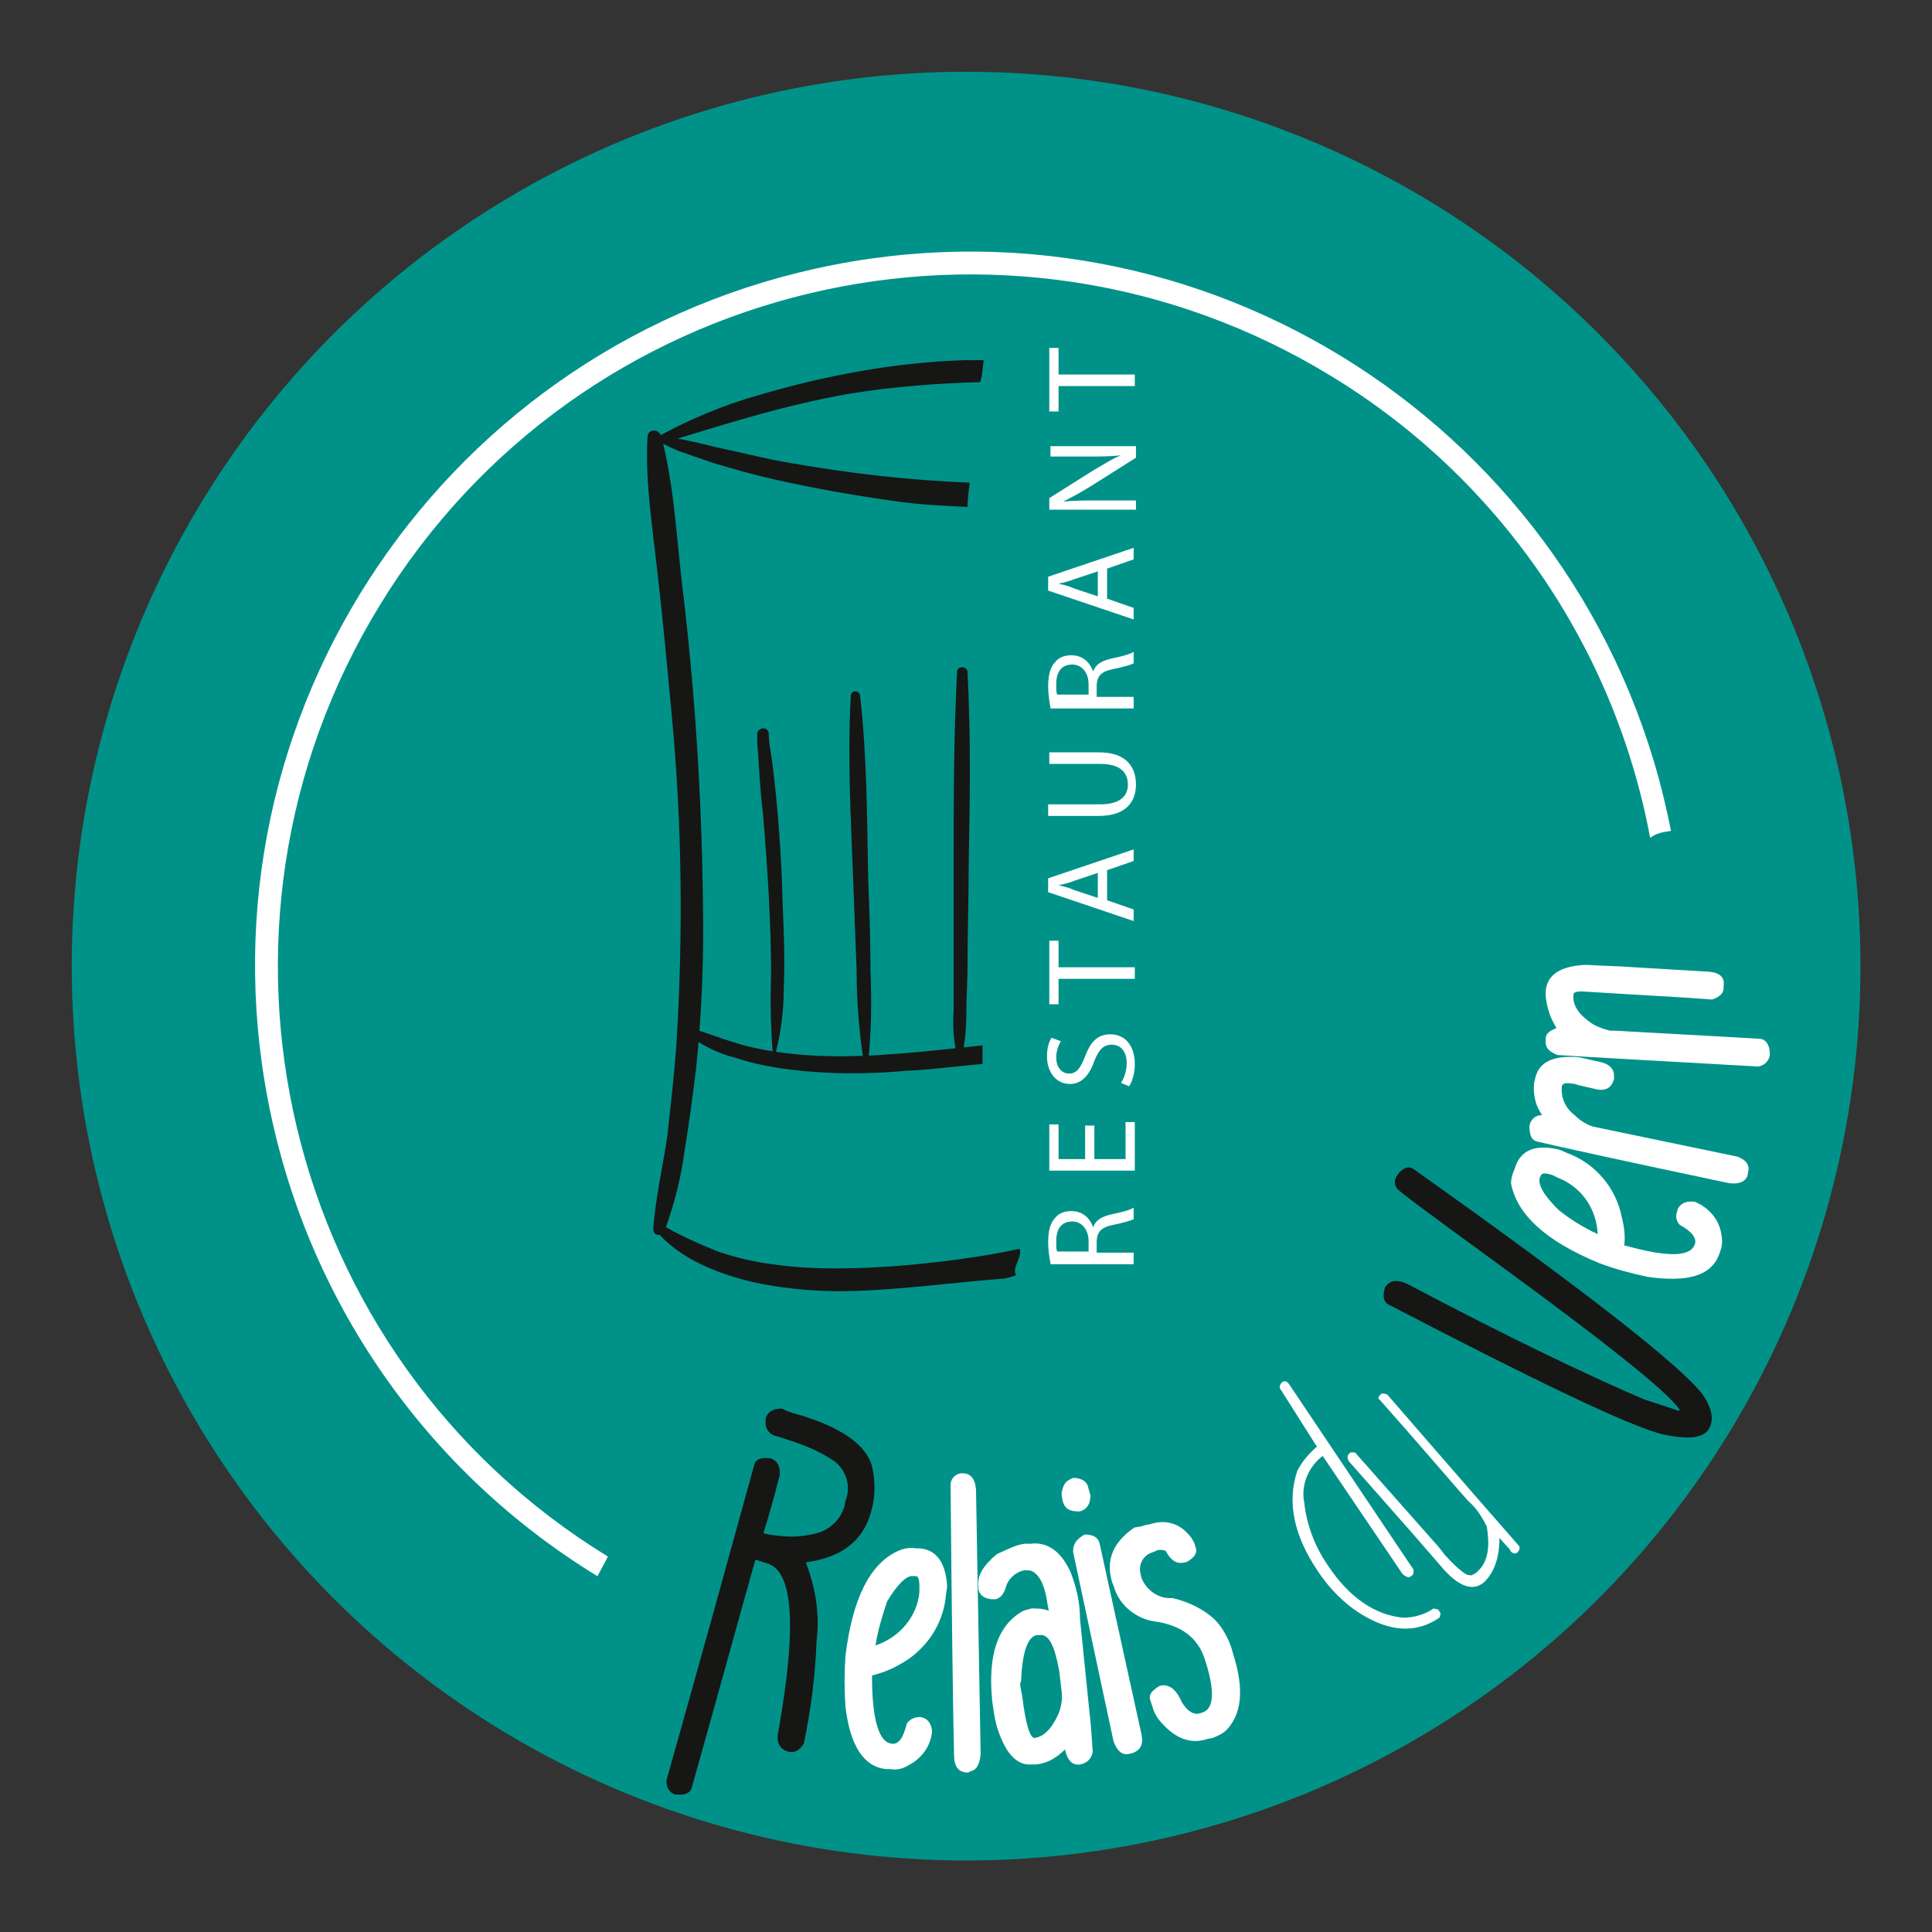 <?xml version="1.0" encoding="utf-8"?>
<!-- Generator: Adobe Illustrator 24.1.2, SVG Export Plug-In . SVG Version: 6.00 Build 0)  -->
<svg version="1.1" id="Calque_1" xmlns="http://www.w3.org/2000/svg" xmlns:xlink="http://www.w3.org/1999/xlink" x="0px" y="0px"
	 viewBox="0 0 167.2 167.2" style="enable-background:new 0 0 167.2 167.2;" xml:space="preserve">
<rect x="0" y="0" width="167.2" height="167.2" fill="#333333" stroke="none"/>
<style type="text/css">
	.st0{fill:#009289;}
	.st1{fill:#161615;}
	.st2{fill:#FFFFFF;}
	.st3{enable-background:new    ;}
</style>
<g id="Groupe_7" transform="translate(-120.091 -281.09)">
	<circle id="Ellipse_1" class="st0" cx="203.7" cy="364.7" r="77.4"/>
	<g id="Groupe_4" transform="translate(169.823 306.061)">
		<path id="Tracé_9" class="st1" d="M35.3,65.5c-4.8,0.5-9.5,1.1-14.3,0.9c-1.9-0.1-3.7-0.3-5.5-0.7c-1.9-0.4-3.7-1.2-5.5-1.7
			c-0.2-0.1-0.3,0-0.4,0.2c0,0.1,0,0.3,0.1,0.3c1.3,1,2.7,1.7,4.3,2.1c1.5,0.5,3.1,0.8,4.7,1c3.3,0.4,6.6,0.4,10,0.1
			c2.2-0.1,4.4-0.4,6.6-0.6C35.3,66.6,35.3,66.1,35.3,65.5z"/>
		<path id="Tracé_10" class="st1" d="M38.5,83.1c-4.4,1-14.5,2.3-20.9,1.4c-1.8-0.2-3.6-0.6-5.3-1.2C10.6,82.6,9,81.9,7.5,81
			c-0.3-0.2-0.6,0.3-0.4,0.6c2,2.4,5.4,3.7,8.4,4.4c3.3,0.7,6.6,0.9,10,0.7c3.8-0.2,7.6-0.7,11.4-1c0.5,0,0.9-0.2,1.3-0.3
			C37.8,84.7,38.8,83.8,38.5,83.1z"/>
		<path id="Tracé_11" class="st1" d="M7.8,81.5c0.8-2.2,1.4-4.5,1.7-6.8c0.4-2.4,0.7-4.7,1-7.1c0.5-4.8,0.7-9.7,0.6-14.5
			c-0.1-9.2-0.7-18.4-1.8-27.5C8.8,21.4,8.6,17,7.5,12.8c-0.2-0.7-1.2-0.7-1.2,0.1C6.1,16.6,6.7,20.4,7.1,24
			c0.5,4.3,0.9,8.6,1.3,12.9c0.9,9.5,1,19,0.4,28.6c-0.2,2.7-0.5,5.3-0.8,8c-0.4,2.6-1,5.2-1.2,7.9c0,0.3,0.2,0.5,0.4,0.5
			C7.5,81.9,7.7,81.7,7.8,81.5L7.8,81.5z"/>
		<path id="Tracé_12" class="st1" d="M34.2,16.8C29,16.6,23.8,16,18.7,15.1c-1.9-0.3-3.8-0.8-5.7-1.2c-1-0.2-2-0.5-3-0.7
			C9,13,8.1,12.8,7.1,12.7C6.8,12.6,6.8,13,7,13.1c0.8,0.4,1.5,0.8,2.4,1.1c0.9,0.3,1.7,0.6,2.6,0.9c1.7,0.5,3.4,1,5.2,1.4
			c3.5,0.8,7,1.4,10.5,1.9c2.1,0.3,4.2,0.4,6.3,0.5C34,18.2,34.1,17.5,34.2,16.8z"/>
		<path id="Tracé_13" class="st1" d="M35.4,6.2c-0.6,0-1.1,0-1.7,0c-6,0.2-11.9,1.3-17.7,3c-3.2,0.9-6.3,2.2-9.3,3.9
			c-0.2,0.1-0.1,0.6,0.2,0.5c5.6-1.7,11.1-3.5,16.9-4.5c3.7-0.6,7.5-0.9,11.3-1C35.3,7.5,35.3,6.8,35.4,6.2z"/>
		<path id="Tracé_14" class="st1" d="M17.2,66.9c0.6-2.1,0.9-4.2,0.9-6.4c0.1-2.4,0-4.9-0.1-7.3c-0.1-4.1-0.4-8.2-0.9-12.2
			c-0.1-0.8-0.3-1.6-0.3-2.5c-0.1-0.7-1.1-0.5-1,0.2c0-0.2,0,0,0,0.1c0,0.1,0,0.3,0,0.4c0,0.5,0.1,1,0.1,1.4
			c0.1,1.6,0.2,3.3,0.4,4.9c0.4,4.7,0.7,9.4,0.7,14C16.9,62.1,17,64.5,17.2,66.9C17.2,67,17.2,67,17.2,66.9L17.2,66.9z"/>
		<path id="Tracé_15" class="st1" d="M25.4,66.9c0.3-2.7,0.3-5.3,0.2-8c0-2.6-0.1-5.3-0.2-7.9c-0.1-5.3-0.1-10.5-0.7-15.8
			c-0.1-0.5-0.8-0.4-0.8,0c-0.3,5.3,0,10.6,0.2,15.9c0.1,2.6,0.2,5.3,0.3,7.9c0,2.6,0.2,5.2,0.6,7.8c0,0.1,0.1,0.2,0.2,0.1
			C25.3,67,25.4,67,25.4,66.9L25.4,66.9z"/>
		<path id="Tracé_16" class="st1" d="M33.5,66.5c0.3-1.3,0.4-2.6,0.4-3.9c0-1.3,0.1-2.7,0.1-4c0-2.9,0.1-5.8,0.1-8.6
			c0.1-5.6,0.2-11.2-0.1-16.8c0-0.5-0.8-0.6-0.9-0.1c-0.3,5.6-0.3,11.2-0.3,16.8c0,2.9,0,5.8,0,8.6c0,1.3,0,2.7,0,4
			c-0.1,1.3,0,2.7,0.3,3.9c0,0.1,0.1,0.2,0.2,0.2C33.5,66.6,33.5,66.6,33.5,66.5L33.5,66.5z"/>
	</g>
	<path id="Tracé_17" class="st2" d="M264.7,353c-6.5-33.5-38.9-55.5-72.4-49s-55.5,38.9-49,72.4c3.3,17.1,13.6,32,28.5,41.1
		c0.3-0.6,0.6-1.1,0.9-1.7c-28.2-17.3-37-54.2-19.7-82.4c17.3-28.2,54.2-37,82.4-19.7c14.4,8.8,24.4,23.3,27.5,39.9
		C263.4,353.2,264,353.1,264.7,353z"/>
	<g id="Groupe_6" transform="translate(171.558 358.39)">
		<g id="Groupe_5">
			<path id="Tracé_18" class="st1" d="M7.1,78L7,78c-0.5-0.1-0.8-0.6-0.8-1.2c3-10.6,5.5-19.7,7.6-27.3c0.1-0.5,0.6-0.7,1.3-0.6
				l0.1,0c0.6,0.2,0.9,0.7,0.8,1.5c-0.5,2-1,3.7-1.4,5c1.4,0.3,2.8,0.4,4.1,0.1c1.4-0.2,2.5-1.1,2.9-2.4l0.1-0.5
				c0.5-1.2,0.1-2.6-0.9-3.4c-1-0.7-2.1-1.2-3.2-1.6L15.8,47c-0.7-0.1-1.1-0.7-1-1.4l0-0.2c0.2-0.5,0.6-0.8,1.4-0.8l0.4,0.2l0.6,0.2
				c4,1.1,6.3,2.7,6.8,4.6c0.3,1.3,0.3,2.7-0.1,4c-0.7,2.5-2.6,3.9-5.6,4.3l0,0.1c0.8,2.1,1.2,4.4,0.9,6.7c-0.1,3-0.5,6-1.1,8.9
				c-0.4,0.6-0.8,0.8-1.3,0.7l-0.3-0.1c-0.6-0.3-0.8-0.9-0.6-1.7c1.6-9,1.3-13.9-1-14.5l-0.9-0.3l-0.1,0c-1.8,6.4-3.6,13-5.5,19.7
				C8.3,77.8,7.9,78.1,7.1,78z"/>
			<path id="Tracé_19" class="st2" d="M27.8,56.7l0.3,0c1.5,0.1,2.3,1.3,2.4,3.3l-0.1,0.7c-0.2,2.6-1.8,4.9-4.1,6.1
				c-0.7,0.4-1.5,0.7-2.3,0.9l0,0.1c0,3.7,0.6,5.7,1.7,5.8c0.6,0.1,1-0.5,1.3-1.7c0.2-0.4,0.7-0.6,1.1-0.6l0.1,0
				c0.6,0.1,0.9,0.5,1,1.2c-0.1,1.3-0.9,2.4-2.1,3c-0.5,0.3-1,0.4-1.5,0.3l-0.4,0c-1.9-0.2-3.1-2-3.5-5.4c-0.1-1.5-0.1-2.9,0-4.4
				c0.6-4.9,2.1-8,4.6-9.1C26.8,56.7,27.3,56.6,27.8,56.7z M24.3,65.1L24.3,65.1c2.1-0.7,3.6-2.5,3.8-4.6l0-0.5
				c0-0.6-0.1-0.9-0.3-0.9l-0.2,0c-0.6-0.1-1.4,0.7-2.3,2.2C24.9,62.5,24.5,63.8,24.3,65.1L24.3,65.1z"/>
			<path id="Tracé_20" class="st2" d="M31.8,50.2c0.7,0,1.1,0.4,1.2,1.4l0.4,22.9c-0.1,1-0.4,1.4-0.9,1.5c0,0-0.1,0.1-0.2,0.1
				c-0.8,0-1.2-0.5-1.2-1.5c-0.1-4.3-0.2-12-0.3-23.4C30.8,50.6,31.3,50.2,31.8,50.2z"/>
			<path id="Tracé_21" class="st2" d="M37.2,56.3l0.5,0c1.5-0.2,2.7,0.7,3.5,2.5c0.5,1.3,0.8,2.6,0.8,4l0.8,7.9
				c0.1,0.8,0.2,2,0.3,3.6c-0.1,0.6-0.5,1-1.1,1.1c-0.7,0.1-1.1-0.4-1.3-1.3c-0.7,0.7-1.5,1.2-2.5,1.3l-0.4,0c-1.3,0.1-2.3-1-3-3.3
				c-0.2-0.7-0.3-1.5-0.4-2.2c-0.4-4,0.5-6.6,2.7-7.8l0.7-0.2c0.5,0,1,0,1.5,0.2l-0.1-0.5c-0.2-1.5-0.6-2.5-1.3-2.9
				c-0.2-0.1-0.3-0.1-0.5-0.1l-0.2,0c-0.7,0.1-1.4,0.7-1.6,1.4c-0.2,0.7-0.5,1-0.9,1.1l-0.4,0c-0.7-0.1-1-0.4-1.1-0.9l0-0.3
				c-0.1-0.8,0.4-1.7,1.6-2.7C35.7,56.8,36.4,56.4,37.2,56.3z M36.9,69l0.1,0.5c0.3,2.5,0.7,3.7,1.1,3.6c0.7-0.1,1.4-0.7,2-2
				c0.3-0.7,0.4-1.4,0.3-2.1l-0.2-1.7c-0.4-2.2-0.9-3.2-1.7-3.1l-0.2,0c-0.8,0.1-1.3,1.4-1.4,4C36.8,68.3,36.8,68.5,36.9,69z"/>
			<path id="Tracé_22" class="st2" d="M41.2,50.7l0.2-0.1c0.7,0,1.2,0.3,1.3,0.8l0.2,0.7c0,0.8-0.3,1.2-0.9,1.4l-0.1,0
				c-0.8,0-1.2-0.2-1.4-0.9l-0.1-0.6C40.5,51.3,40.7,50.9,41.2,50.7z M42.4,55.5c0.8,0,1.2,0.3,1.3,0.8c1.8,8.2,3,13.7,3.6,16.4
				c0.2,0.9,0,1.4-0.7,1.7l-0.4,0.1c-0.6,0.1-1-0.3-1.3-1.1l-3.5-16.4C41.4,56.3,41.7,55.9,42.4,55.5L42.4,55.5z"/>
			<path id="Tracé_23" class="st2" d="M47.6,54.7l0.5-0.1c1.2-0.4,2.4-0.1,3.2,0.8c0.3,0.3,0.6,0.7,0.7,1.2
				c0.2,0.5-0.1,0.9-0.8,1.3l-0.1,0c-0.7,0.2-1.2-0.1-1.7-1c-0.3-0.1-0.6-0.1-0.8,0l-0.2,0.1c-0.8,0.2-1.3,0.9-1.2,1.7l0.1,0.5
				c0.4,1.1,1.5,1.9,2.7,1.8c1.3,0.3,2.6,0.9,3.6,1.8c0.7,0.7,1.2,1.6,1.5,2.5l0.2,0.7c0.9,2.9,0.7,5-0.6,6.4
				c-0.3,0.3-0.7,0.5-1.2,0.7l-0.5,0.1c-1.5,0.5-2.9-0.1-4.2-1.7c-0.2-0.3-0.4-0.6-0.5-1l-0.2-0.6c-0.2-0.5,0.1-0.9,0.8-1.3
				c0.7-0.2,1.4,0.2,1.9,1.4c0.5,0.8,1,1.1,1.5,1l0.3-0.1c1-0.3,1.1-1.9,0.2-4.6c-0.6-1.9-2.1-3-4.5-3.3c-1.6-0.3-3-1.5-3.4-3.1
				l-0.1-0.2c-0.6-1.9,0-3.5,1.9-4.8C47.2,54.8,47.4,54.8,47.6,54.7z"/>
			<path id="Tracé_24" class="st2" d="M59.5,42.3c0.2-0.1,0.4-0.1,0.6,0.2l10.6,15.8c0.2,0.2,0.2,0.4,0.1,0.7l-0.3,0.2
				c-0.2,0-0.4-0.1-0.6-0.3l-6.9-10.2c-1.2,0.9-1.9,2.5-1.6,4c0.2,1.9,0.9,3.8,2,5.4c1.9,2.9,4.2,4.4,6.6,4.6c0.9,0,1.9-0.3,2.6-0.8
				l0.4,0.1l0.2,0.3c0,0,0,0.2-0.1,0.4l0,0c-2.2,1.5-4.7,1.2-7.5-0.8c-1.2-0.9-2.2-2-3-3.2c-2.1-3.1-2.7-6-1.8-8.7
				c0.4-0.8,1-1.5,1.7-2.1L59.4,43c-0.2-0.2-0.1-0.4,0-0.6C59.4,42.4,59.5,42.4,59.5,42.3z"/>
			<path id="Tracé_25" class="st2" d="M67.9,43.5l0.2-0.2c0.2,0,0.3,0,0.5,0.1c2,2.3,5.8,6.7,11.4,13.1c0.1,0.2,0,0.4-0.1,0.5
				l-0.1,0.1c-0.2,0.1-0.5,0-0.6-0.3l-0.9-1c0,1.8-0.5,3-1.3,3.8c-1,0.9-2.3,0.4-3.8-1.4c-1.4-1.6-2.5-2.9-3.4-3.9l-4.5-5.1
				c-0.1-0.1-0.2-0.4-0.1-0.6l0.2-0.2c0,0,0.2,0,0.4,0l6.9,7.8c0.3,0.3,0.5,0.6,0.9,1.1c1.2,1.3,1.9,1.8,2.1,1.7
				c0.1,0.1,0.3,0,0.6-0.2l0.1-0.1c0.9-0.8,1.1-2.1,0.8-3.9c-0.4-0.8-0.9-1.6-1.6-2.2l-0.8-0.9c-1.4-1.6-3.7-4.3-6.9-7.9
				C67.8,43.8,67.8,43.7,67.9,43.5z"/>
			<path id="Tracé_26" class="st1" d="M69.4,24.5l0.2-0.3c0.5-0.5,0.9-0.6,1.3-0.3C85.7,34.4,94,40.9,95.9,43.4
				c0.8,1.2,1,2.2,0.5,3c-0.5,0.8-1.9,0.9-4.1,0.4c-3-0.8-10.9-4.6-23.6-11.2c-0.5-0.3-0.5-0.8-0.3-1.5l0,0c0.4-0.6,1-0.7,1.9-0.3
				c8.7,4.6,15.6,7.9,20.5,10c1.5,0.5,2.5,0.8,3,1l0.1-0.1c-1.1-1.6-6.4-5.8-15.7-12.6c-5.9-4.3-8.9-6.5-8.8-6.6
				C69.2,25.2,69.2,24.8,69.4,24.5z"/>
			<path id="Tracé_27" class="st2" d="M79.6,23.9l0.1-0.3c0.5-1.4,1.8-1.9,3.8-1.4l0.7,0.3c2.4,0.9,4.2,3,4.7,5.6
				c0.2,0.8,0.3,1.6,0.2,2.4l0.1,0c3.6,1,5.6,1,6-0.1c0.2-0.5-0.2-1.1-1.3-1.7c-0.3-0.3-0.4-0.8-0.2-1.2l0-0.1
				c0.2-0.5,0.7-0.8,1.5-0.7c1.2,0.5,2.1,1.5,2.3,2.8c0.1,0.5,0.1,1-0.1,1.5l-0.1,0.3c-0.7,1.8-2.7,2.4-6.2,1.9
				c-1.4-0.3-2.9-0.7-4.2-1.2c-4.6-1.9-7.1-4.2-7.6-6.9C79.3,24.8,79.4,24.3,79.6,23.9z M86.8,29.5L86.8,29.5
				c-0.1-2.2-1.4-4.1-3.5-4.9l-0.4-0.2c-0.6-0.2-0.9-0.2-1,0l-0.1,0.2c-0.2,0.6,0.3,1.5,1.6,2.8C84.4,28.2,85.5,28.9,86.8,29.5
				L86.8,29.5z"/>
			<path id="Tracé_28" class="st2" d="M81.3,16.4l0.1-0.4c0.3-1.4,1.6-2,3.8-1.8l1.8,0.4c0.9,0.2,1.3,0.7,1.2,1.4c0,0,0.1,0,0,0.1
				c-0.2,0.8-0.8,1.1-1.8,0.8l-1.3-0.3l-0.3-0.1c-0.7-0.1-1-0.1-1.1,0.2c-0.1,1,0.3,1.9,1.1,2.5c0.5,0.5,1,0.8,1.6,1l12.5,2.6
				c0.8,0.3,1.1,0.8,0.9,1.4l0,0.1c-0.1,0.6-0.7,0.9-1.5,0.8l-0.1,0c-9-1.9-14.5-3.1-16.6-3.6c-0.5-0.1-0.7-0.5-0.7-1.3l0-0.1
				c0.1-0.5,0.5-0.9,1.1-0.9C81.4,18.4,81.2,17.4,81.3,16.4z"/>
			<path id="Tracé_29" class="st2" d="M82.3,8.9l0-0.4c0.1-1.4,1.2-2.2,3.5-2.3c1.5,0.1,2.8,0.1,4,0.2l6.7,0.4
				c0.9,0.1,1.3,0.5,1.2,1.2l0,0.2c0,0.5-0.4,0.8-1,1C94.1,9,92,8.9,90.4,8.8l-5-0.3c-0.5,0-0.7,0.1-0.7,0.3
				c-0.1,0.9,0.5,1.8,1.8,2.6c0.4,0.2,0.9,0.4,1.4,0.5l0.5,0c1.5,0.1,5.6,0.3,12.4,0.7c0.5,0,0.9,0.5,0.9,1.3c0,0.5-0.4,1-1,1.1
				c-8.7-0.5-14.5-0.8-17.4-1c-0.7-0.3-1-0.6-1-1.1l0-0.3c0-0.4,0.3-0.7,0.9-0.9v-0.1C82.7,10.8,82.4,9.9,82.3,8.9z"/>
		</g>
	</g>
	<g class="st3">
		<path class="st2" d="M211,390.4c-0.1-0.5-0.2-1.2-0.2-1.8c0-1,0.2-1.7,0.6-2.1c0.3-0.4,0.8-0.6,1.4-0.6c1,0,1.6,0.6,1.9,1.4h0
			c0.2-0.6,0.7-0.9,1.5-1.1c1-0.2,1.7-0.4,2-0.6v1c-0.2,0.1-0.8,0.3-1.8,0.5c-1,0.2-1.4,0.6-1.4,1.5v0.9h3.2v1H211z M214.3,389.5v-1
			c0-1-0.6-1.7-1.4-1.7c-1,0-1.4,0.7-1.4,1.7c0,0.5,0,0.8,0.1,0.9H214.3z"/>
		<path class="st2" d="M214.8,378.5v2.9h2.7v-3.2h0.8v4.2h-7.4v-4h0.8v3h2.3v-2.9H214.8z"/>
		<path class="st2" d="M217.1,374.8c0.3-0.4,0.5-1.1,0.5-1.7c0-1-0.5-1.6-1.3-1.6c-0.7,0-1.1,0.4-1.5,1.4c-0.4,1.2-1.1,2-2.1,2
			c-1.2,0-2-1-2-2.4c0-0.8,0.2-1.3,0.4-1.6l0.8,0.3c-0.1,0.2-0.4,0.7-0.4,1.4c0,1,0.6,1.4,1.1,1.4c0.7,0,1-0.5,1.4-1.5
			c0.5-1.3,1.1-1.9,2.2-1.9c1.1,0,2.1,0.8,2.1,2.6c0,0.7-0.2,1.5-0.5,1.9L217.1,374.8z"/>
		<path class="st2" d="M211.7,365.7v2.3h-0.8v-5.5h0.8v2.3h6.6v1H211.7z"/>
		<path class="st2" d="M215.9,359l2.3,0.8v1l-7.4-2.5v-1.2l7.4-2.5v1l-2.3,0.8V359z M215.2,356.6l-2.1,0.7c-0.5,0.2-0.9,0.3-1.4,0.4
			v0c0.4,0.1,0.9,0.2,1.3,0.4l2.1,0.7V356.6z"/>
		<path class="st2" d="M210.9,350.7h4.4c1.7,0,2.4-0.7,2.4-1.7c0-1.1-0.7-1.8-2.4-1.8h-4.4v-1h4.3c2.3,0,3.2,1.2,3.2,2.8
			c0,1.5-0.9,2.7-3.2,2.7h-4.4V350.7z"/>
		<path class="st2" d="M211,342.3c-0.1-0.5-0.2-1.2-0.2-1.8c0-1,0.2-1.7,0.6-2.1c0.3-0.4,0.8-0.6,1.4-0.6c1,0,1.6,0.6,1.9,1.4h0
			c0.2-0.6,0.7-0.9,1.5-1.1c1-0.2,1.7-0.4,2-0.6v1c-0.2,0.1-0.8,0.3-1.8,0.5c-1,0.2-1.4,0.6-1.4,1.5v0.9h3.2v1H211z M214.3,341.3v-1
			c0-1-0.6-1.7-1.4-1.7c-1,0-1.4,0.7-1.4,1.7c0,0.5,0,0.8,0.1,0.9H214.3z"/>
		<path class="st2" d="M215.9,332.9l2.3,0.8v1l-7.4-2.5V331l7.4-2.5v1l-2.3,0.8V332.9z M215.2,330.5l-2.1,0.7
			c-0.5,0.2-0.9,0.3-1.4,0.4v0c0.4,0.1,0.9,0.2,1.3,0.4l2.1,0.7V330.5z"/>
		<path class="st2" d="M218.3,325.2h-7.4v-1l3.8-2.4c0.9-0.5,1.6-1,2.4-1.3l0,0c-1,0.1-1.9,0.1-3,0.1h-3.1v-0.9h7.4v1l-3.8,2.4
			c-0.8,0.5-1.7,1-2.5,1.4l0,0c0.9-0.1,1.8-0.1,3.1-0.1h3.2V325.2z"/>
		<path class="st2" d="M211.7,314.4v2.3h-0.8v-5.5h0.8v2.3h6.6v1H211.7z"/>
	</g>
</g>
<g>
</g>
<g>
</g>
<g>
</g>
<g>
</g>
<g>
</g>
<g>
</g>
</svg>
